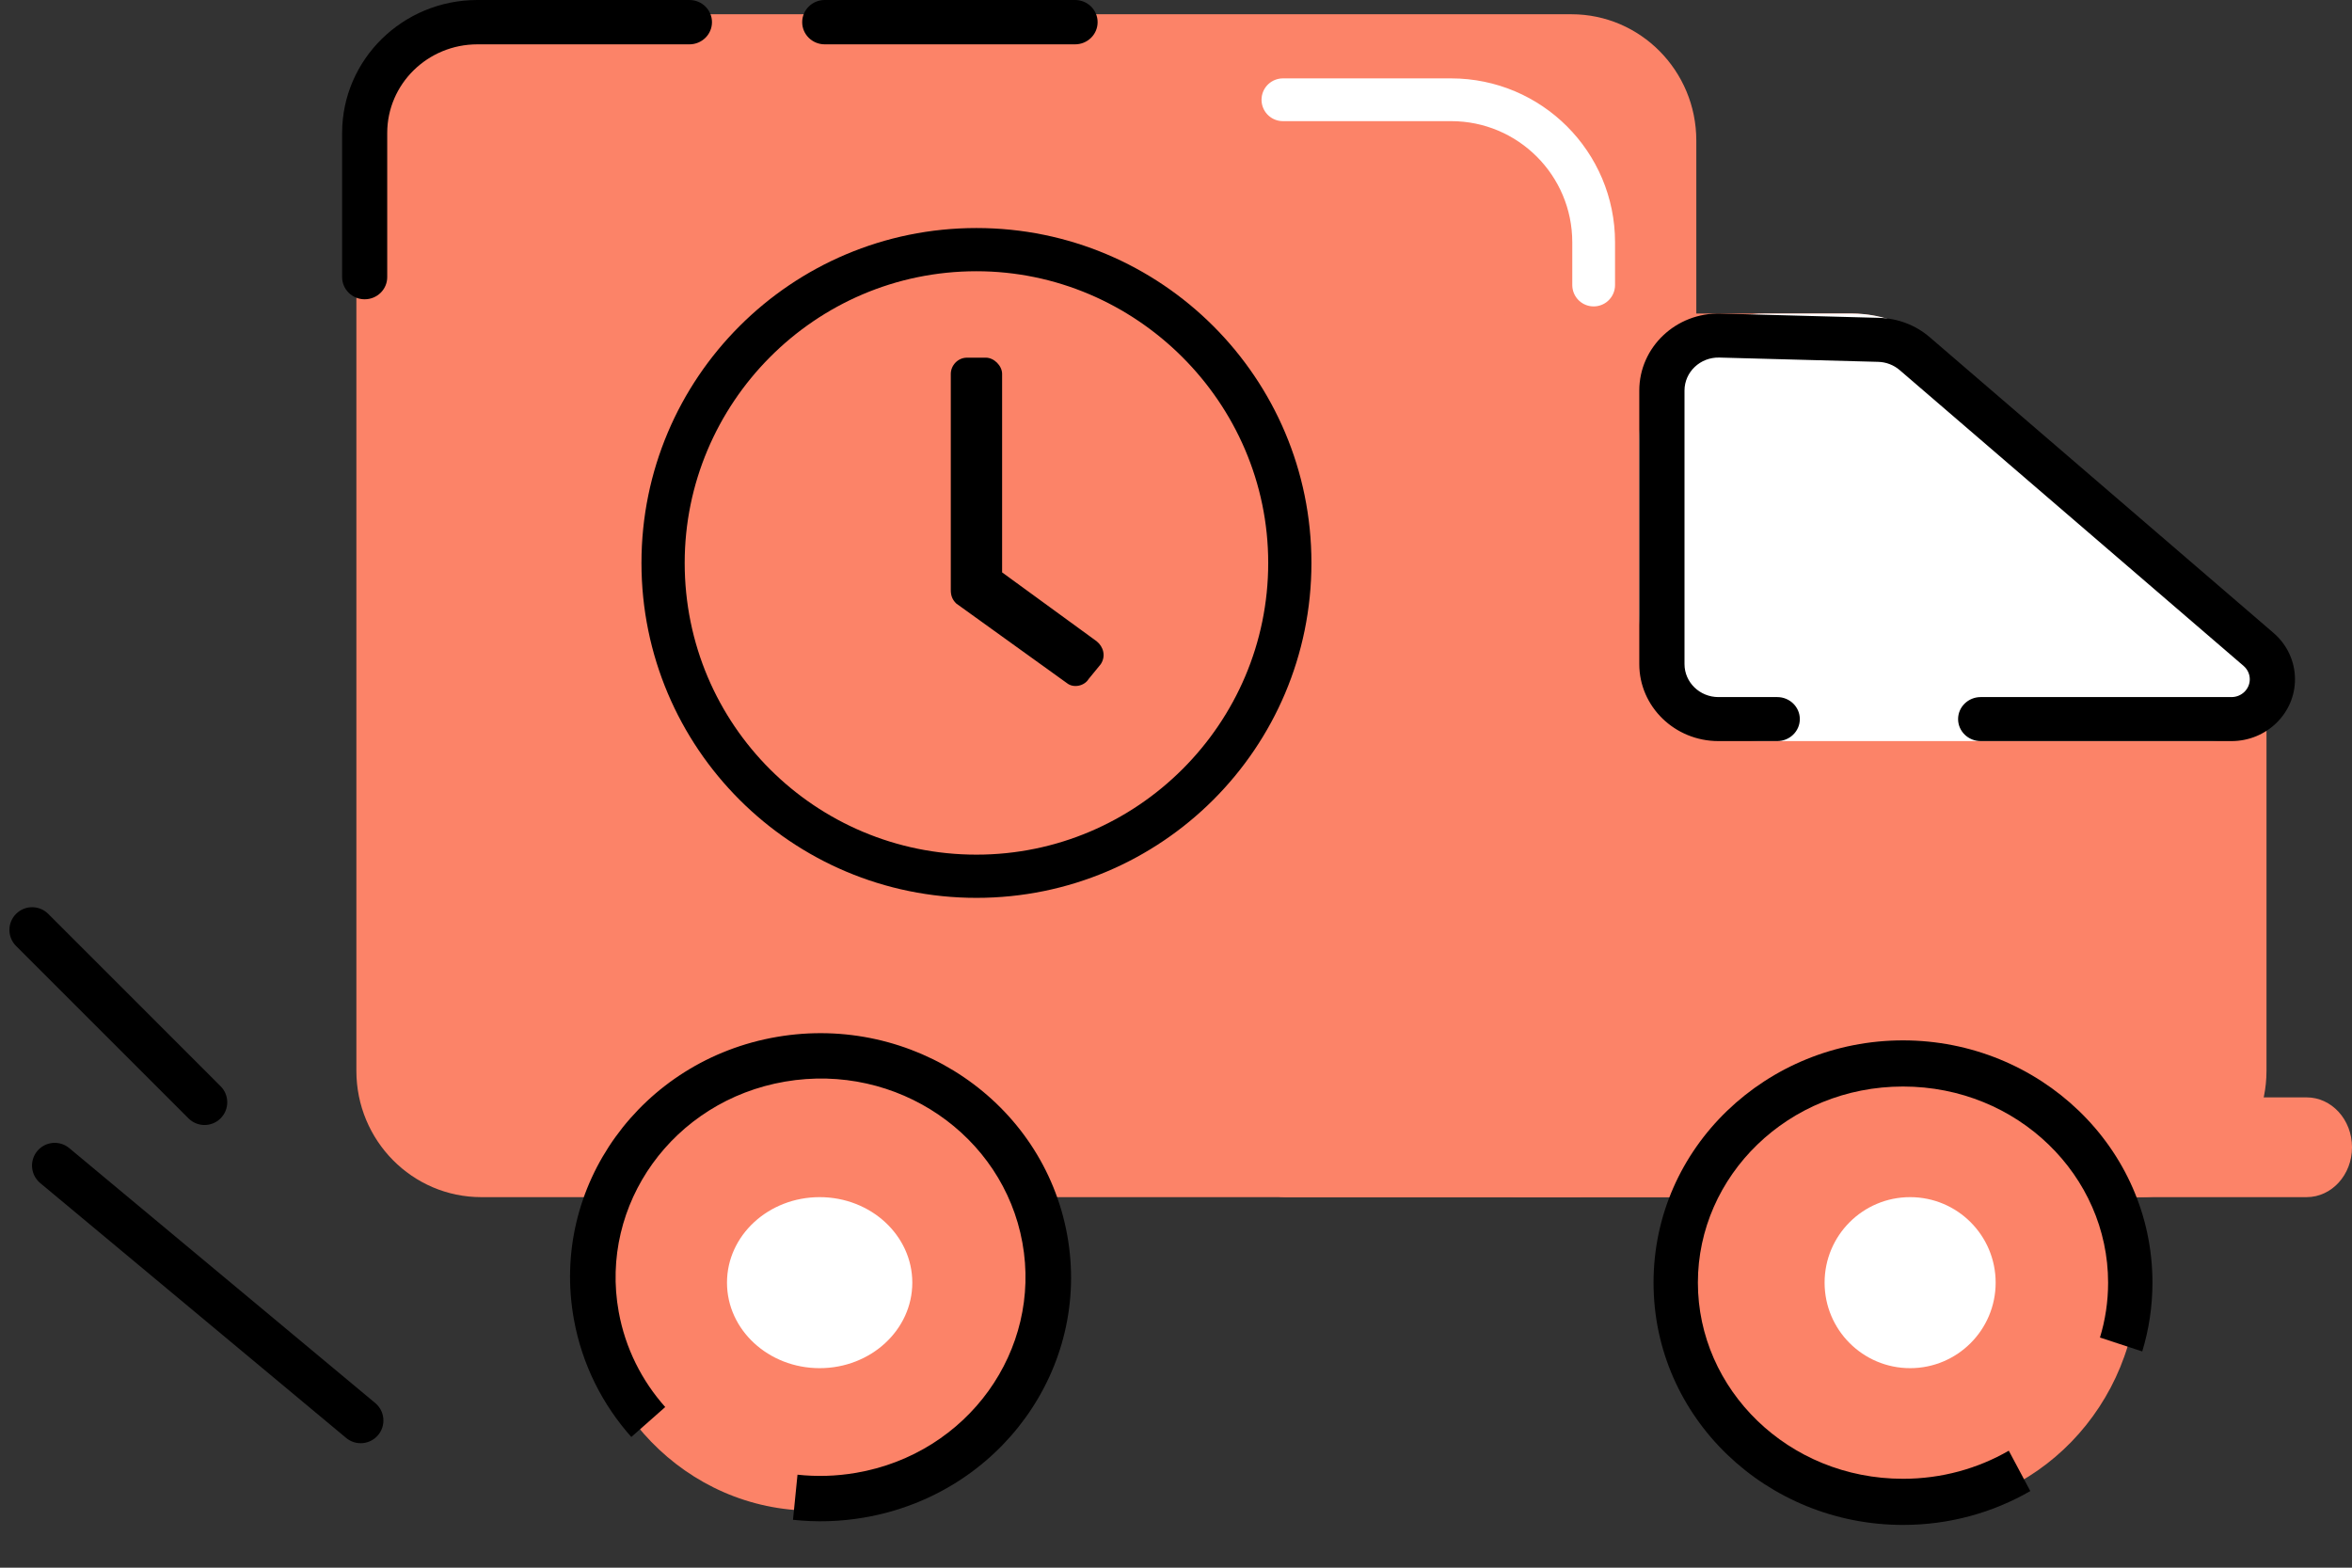 <svg width="165" height="110" viewBox="0 0 165 110" fill="none" xmlns="http://www.w3.org/2000/svg">
<rect x="0" y="0" width="165" height="110" fill="#333333" stroke="none"/>
<path d="M73.001 89.5C73.001 98.613 65.838 106 57.001 106C48.164 106 41.001 98.613 41.001 89.5C41.001 80.387 48.164 73 57.001 73C65.838 73 73.001 80.387 73.001 89.5Z" fill="#FC8368"/>
<path d="M150.001 89.5C150.001 98.613 142.838 106 134.001 106C125.164 106 118.001 98.613 118.001 89.5C118.001 80.387 125.164 73 134.001 73C142.838 73 150.001 80.387 150.001 89.5Z" fill="#FC8368"/>
<path d="M25.001 9.864C25.001 4.969 28.924 1 33.764 1H110.238C115.078 1 119.001 4.969 119.001 9.864V75.136C119.001 80.031 115.078 84 110.238 84H33.764C28.924 84 25.001 80.031 25.001 75.136V9.864Z" fill="#FC8368"/>
<path d="M98.001 30.857C98.001 25.965 101.954 22 106.83 22H129.813C132.033 22 134.172 22.839 135.804 24.351L156.163 43.216C157.972 44.893 159.001 47.251 159.001 49.722V75.143C159.001 80.034 155.048 84 150.172 84H106.83C101.954 84 98.001 80.034 98.001 75.143V30.857Z" fill="#FC8368"/>
<path d="M115.001 30.919C115.001 25.993 118.941 22 123.801 22H129.909C132.122 22 134.254 22.845 135.88 24.367L157.68 44.776C158.522 45.564 159.001 46.673 159.001 47.835C159.001 50.135 157.161 52 154.892 52H123.801C118.941 52 115.001 48.007 115.001 43.081V30.919Z" fill="white"/>
<path d="M87.001 80.5C87.001 78.567 88.426 77 90.185 77H161.817C163.576 77 165.001 78.567 165.001 80.5C165.001 82.433 163.576 84 161.817 84H90.185C88.426 84 87.001 82.433 87.001 80.5Z" fill="#FC8368"/>
<path d="M68.501 16C55.519 16 45.001 26.518 45.001 39.5C45.001 52.482 55.519 63 68.501 63C81.483 63 92.001 52.482 92.001 39.5C92.001 26.518 81.483 16 68.501 16ZM88.969 39.5C88.969 50.776 79.777 59.968 68.501 59.968C57.225 59.968 48.033 50.871 48.033 39.5C48.033 28.319 57.13 19.032 68.501 19.032C79.682 19.032 88.969 28.224 88.969 39.5ZM74.85 47.934C75.324 48.312 76.082 48.123 76.366 47.649L77.219 46.607C77.598 46.038 77.408 45.375 76.934 44.996L70.301 40.163V26.234C70.301 25.665 69.733 25.097 69.164 25.097H67.838C67.174 25.097 66.701 25.665 66.701 26.234V41.395C66.701 41.774 66.795 42.059 67.08 42.343L74.85 47.934Z" fill="black"/>
<path fill-rule="evenodd" clip-rule="evenodd" d="M133.501 76.238C125.441 76.238 119.112 82.513 119.112 90C119.112 97.487 125.441 103.762 133.501 103.762C136.224 103.762 138.761 103.039 140.923 101.791L142.432 104.623C139.812 106.136 136.756 107 133.501 107C123.949 107 116.001 99.502 116.001 90C116.001 80.498 123.949 73 133.501 73C143.053 73 151.001 80.498 151.001 90C151.001 91.675 150.751 93.296 150.285 94.827L147.319 93.85C147.691 92.629 147.89 91.338 147.89 90C147.89 82.513 141.561 76.238 133.501 76.238Z" fill="black"/>
<path fill-rule="evenodd" clip-rule="evenodd" d="M71.724 87.192C70.357 79.65 62.935 74.546 55.075 75.893C47.215 77.24 42.036 84.505 43.404 92.047C43.87 94.614 45.031 96.889 46.668 98.728L44.289 100.829C42.271 98.565 40.836 95.753 40.262 92.585C38.566 83.233 44.989 74.387 54.506 72.756C64.022 71.124 73.171 77.301 74.867 86.653C76.563 96.005 70.139 104.851 60.623 106.482C58.935 106.772 57.258 106.816 55.631 106.64L55.947 103.475C57.281 103.62 58.66 103.584 60.054 103.345C67.913 101.998 73.092 94.734 71.724 87.192Z" fill="black"/>
<path fill-rule="evenodd" clip-rule="evenodd" d="M120.619 25.089C119.279 25.053 118.173 26.1 118.173 27.404V46.596C118.173 47.875 119.239 48.912 120.553 48.912H124.677C125.553 48.912 126.263 49.603 126.263 50.456C126.263 51.309 125.553 52 124.677 52H120.553C117.487 52 115.001 49.581 115.001 46.596V27.404C115.001 24.361 117.582 21.918 120.707 22.002L131.848 22.303C133.149 22.339 134.396 22.817 135.371 23.656L159.496 44.412C160.453 45.235 161.001 46.419 161.001 47.662C161.001 50.058 159.006 52 156.545 52H138.953C138.077 52 137.366 51.309 137.366 50.456C137.366 49.603 138.077 48.912 138.953 48.912H156.545C157.254 48.912 157.829 48.352 157.829 47.662C157.829 47.304 157.671 46.963 157.395 46.726L133.27 25.97C132.852 25.61 132.318 25.405 131.76 25.39L120.619 25.089Z" fill="black"/>
<path fill-rule="evenodd" clip-rule="evenodd" d="M24.001 9.333C24.001 4.179 28.251 0 33.493 0H48.365C49.239 0 49.947 0.696 49.947 1.556C49.947 2.415 49.239 3.111 48.365 3.111H33.493C29.998 3.111 27.165 5.897 27.165 9.333V19.444C27.165 20.304 26.457 21 25.583 21C24.709 21 24.001 20.304 24.001 19.444V9.333ZM56.276 1.556C56.276 0.696 56.984 0 57.858 0H75.419C76.293 0 77.001 0.696 77.001 1.556C77.001 2.415 76.293 3.111 75.419 3.111H57.858C56.984 3.111 56.276 2.415 56.276 1.556Z" fill="black"/>
<path d="M64.001 90C64.001 93.314 61.091 96 57.501 96C53.911 96 51.001 93.314 51.001 90C51.001 86.686 53.911 84 57.501 84C61.091 84 64.001 86.686 64.001 90Z" fill="white"/>
<path d="M140.001 90C140.001 93.314 137.315 96 134.001 96C130.687 96 128.001 93.314 128.001 90C128.001 86.686 130.687 84 134.001 84C137.315 84 140.001 86.686 140.001 90Z" fill="white"/>
<path fill-rule="evenodd" clip-rule="evenodd" d="M1.128 64.123C1.75 63.501 2.76 63.501 3.382 64.123L15.475 76.217C16.098 76.839 16.098 77.849 15.475 78.471C14.853 79.094 13.844 79.094 13.221 78.471L1.128 66.378C0.505 65.755 0.505 64.746 1.128 64.123Z" fill="black"/>
<path fill-rule="evenodd" clip-rule="evenodd" d="M2.615 80.765C3.179 80.088 4.184 79.997 4.86 80.561L26.324 98.447C27 99.011 27.092 100.016 26.528 100.692C25.965 101.369 24.959 101.46 24.283 100.896L2.819 83.01C2.143 82.446 2.052 81.441 2.615 80.765Z" fill="black"/>
<path d="M90 7H101.8C107.323 7 111.8 11.477 111.8 17V20" stroke="white" stroke-width="3" stroke-linecap="round" stroke-linejoin="bevel"/>
</svg>

